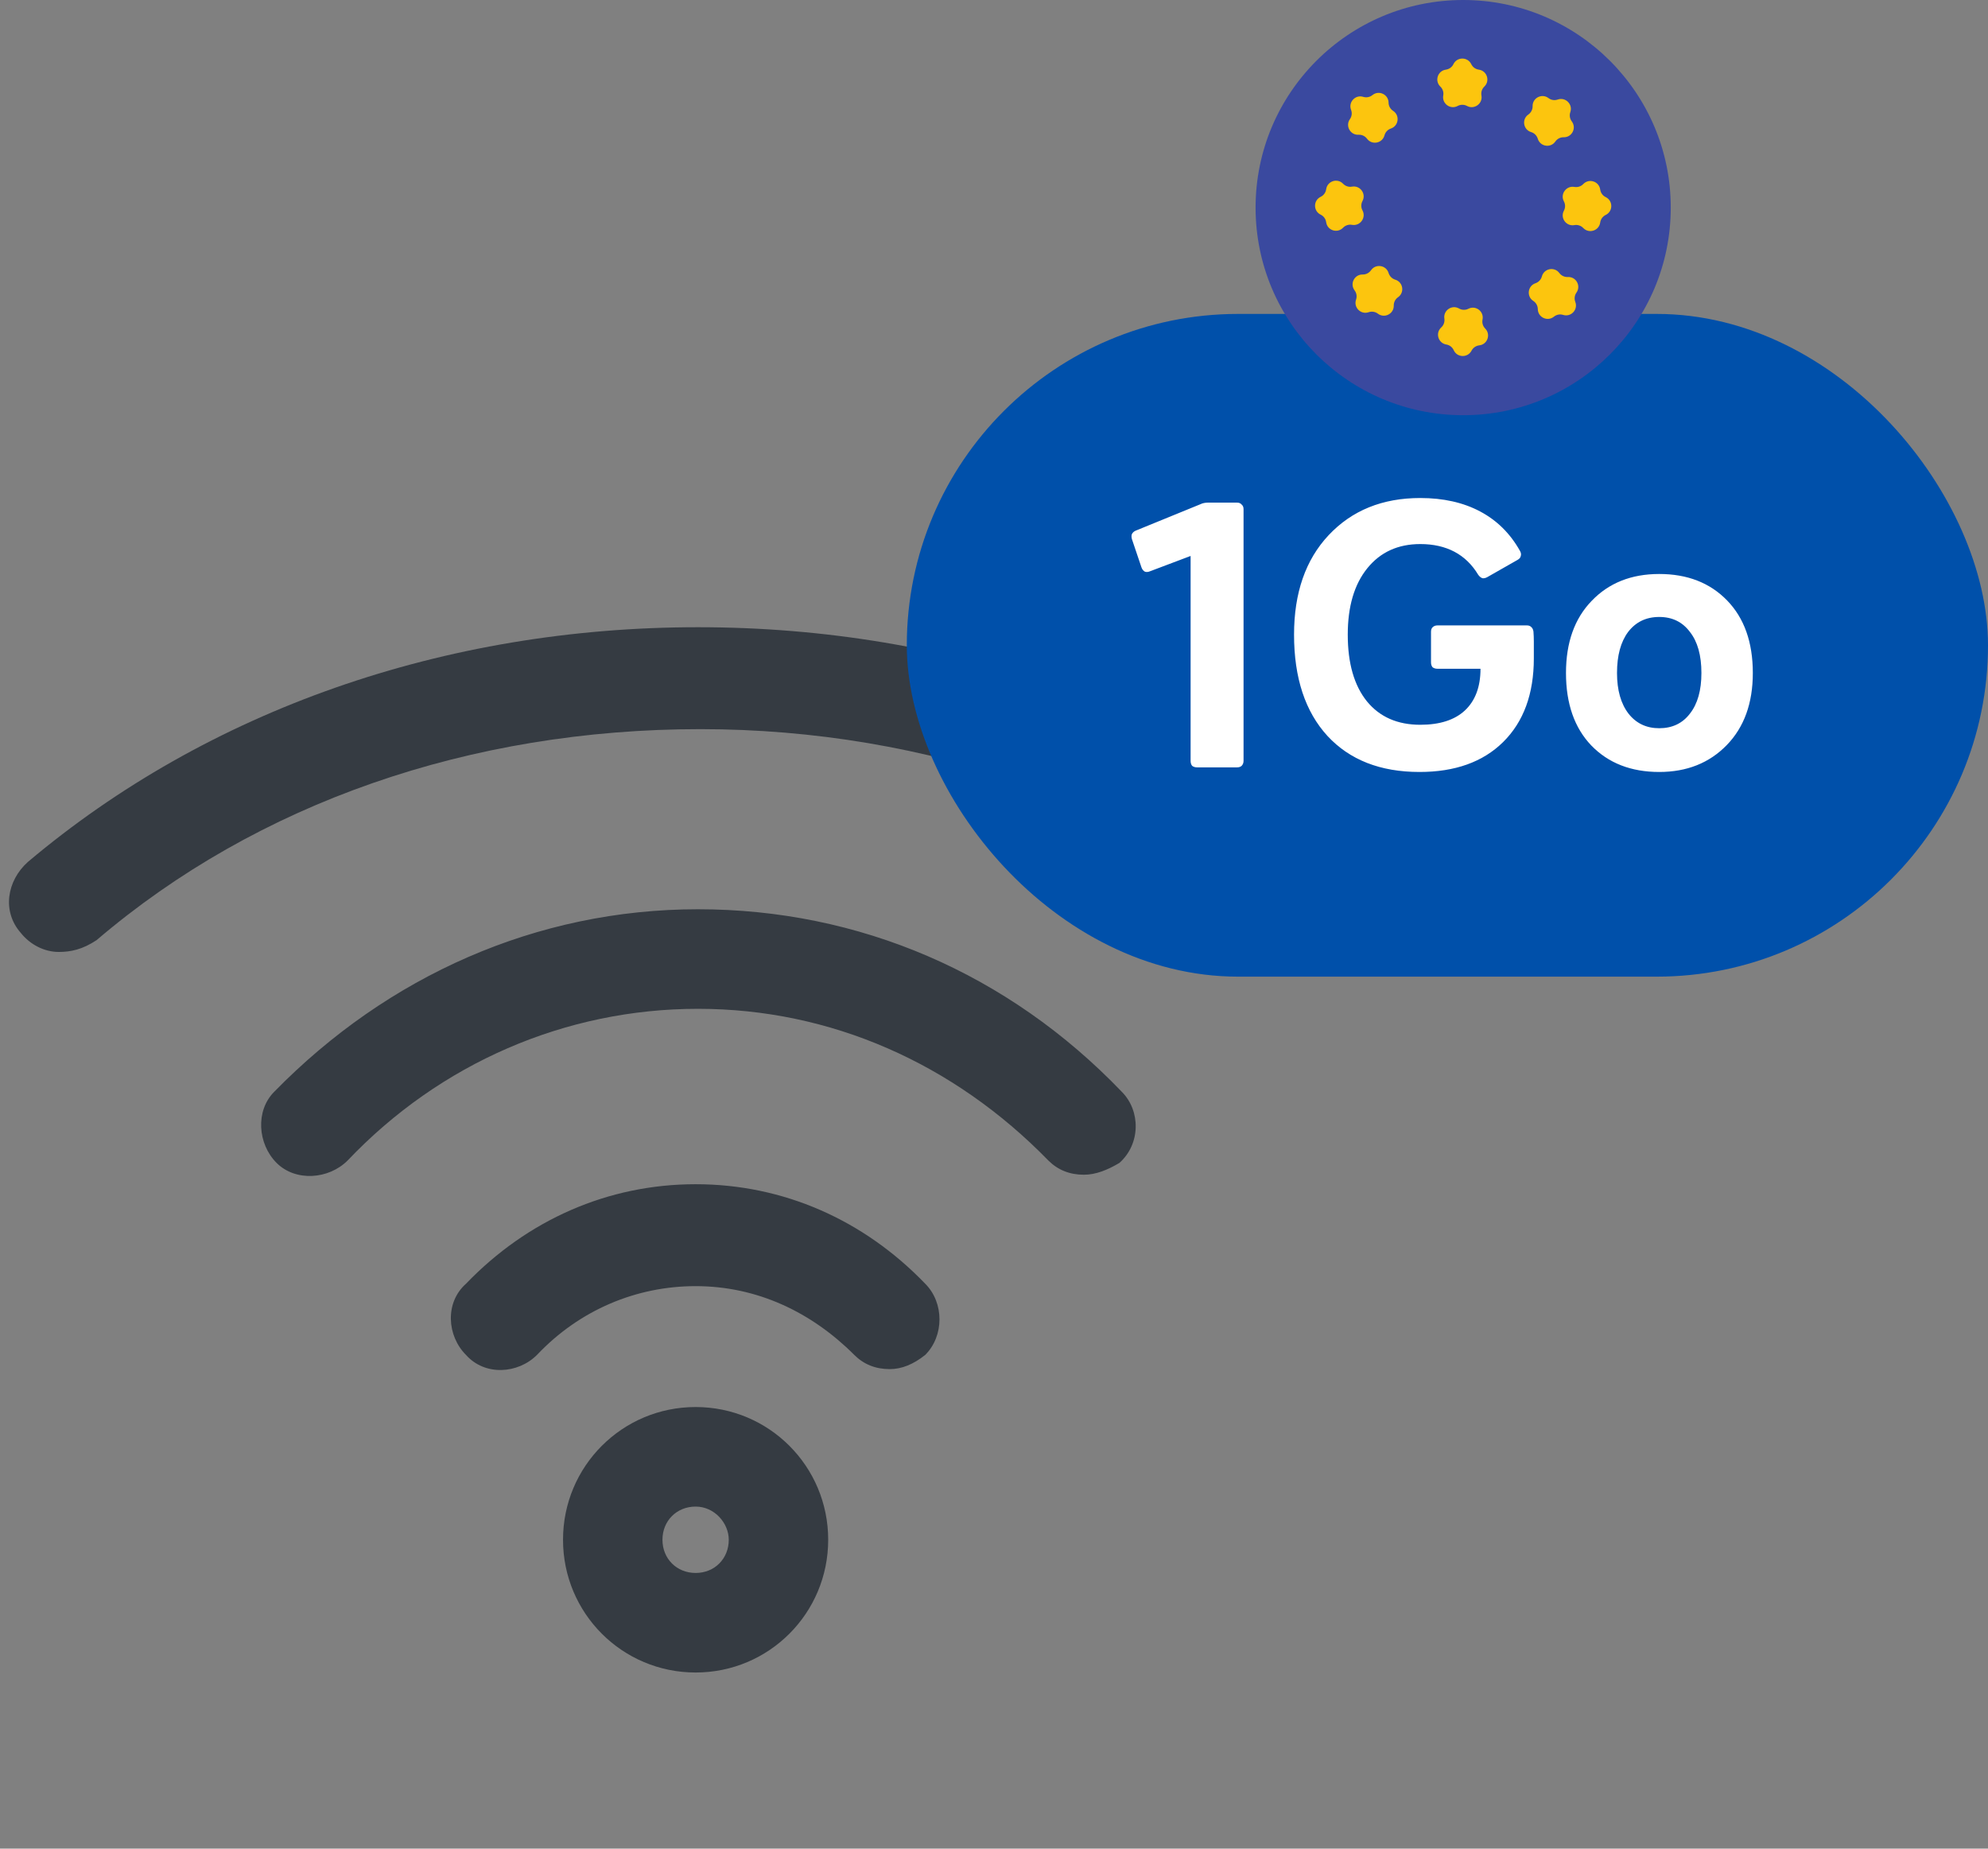 <svg width="57" height="53" viewBox="0 0 57 53" fill="none" xmlns="http://www.w3.org/2000/svg">
<rect x="0" y="0" width="57" height="53" fill="#808080" stroke="none"/>
<g clip-path="url(#clip0_19_134)">
<path d="M1.684 27.292C1.277 27.292 0.87 27.088 0.598 26.748C0.055 26.136 0.191 25.253 0.802 24.709C5.961 20.36 12.749 17.982 20.013 17.982C27.276 17.982 34.065 20.36 39.224 24.709C39.835 25.253 39.903 26.136 39.427 26.748C38.884 27.36 38.002 27.427 37.391 26.952C32.775 23.078 26.597 20.904 20.081 20.904C13.496 20.904 7.387 23.011 2.771 26.952C2.363 27.224 2.024 27.292 1.684 27.292ZM31.078 33.679C30.67 33.679 30.331 33.543 30.059 33.272C27.344 30.485 23.814 28.922 20.013 28.922C16.211 28.922 12.614 30.485 9.966 33.272C9.423 33.815 8.473 33.883 7.93 33.34C7.387 32.796 7.319 31.845 7.862 31.301C11.12 27.971 15.397 26.068 20.013 26.068C24.629 26.068 28.905 27.903 32.164 31.301C32.707 31.845 32.707 32.796 32.096 33.34C31.756 33.543 31.417 33.679 31.078 33.679ZM25.511 39.252C25.104 39.252 24.765 39.116 24.493 38.844C23.271 37.621 21.71 36.873 19.945 36.873C18.248 36.873 16.619 37.553 15.397 38.844C14.854 39.388 13.903 39.456 13.36 38.844C12.817 38.3 12.749 37.349 13.36 36.805C15.125 34.971 17.433 33.951 19.945 33.951C22.457 33.951 24.765 34.971 26.529 36.805C27.073 37.349 27.073 38.3 26.529 38.844C26.19 39.116 25.851 39.252 25.511 39.252ZM19.945 43.193C19.402 43.193 18.994 43.601 18.994 44.144C18.994 44.688 19.402 45.096 19.945 45.096C20.488 45.096 20.895 44.688 20.895 44.144C20.895 43.669 20.488 43.193 19.945 43.193ZM19.945 47.95C17.84 47.95 16.143 46.251 16.143 44.144C16.143 42.038 17.84 40.339 19.945 40.339C22.049 40.339 23.746 42.038 23.746 44.144C23.746 46.251 22.049 47.95 19.945 47.95Z" fill="#353B42"/>
</g>
<rect x="26" y="9" width="31" height="19" rx="9.5" fill="#0050AA"/>
<path d="M34.632 14.41H35.468C35.526 14.41 35.57 14.428 35.6 14.465C35.636 14.494 35.655 14.538 35.655 14.597V21.813C35.655 21.872 35.636 21.919 35.6 21.956C35.57 21.985 35.526 22 35.468 22H34.324C34.265 22 34.217 21.985 34.181 21.956C34.151 21.919 34.137 21.872 34.137 21.813V15.939L32.971 16.379C32.919 16.401 32.872 16.405 32.828 16.39C32.784 16.368 32.751 16.328 32.729 16.269L32.454 15.455C32.439 15.396 32.439 15.349 32.454 15.312C32.476 15.268 32.512 15.235 32.564 15.213L34.423 14.454C34.452 14.439 34.485 14.428 34.522 14.421C34.558 14.414 34.595 14.41 34.632 14.41ZM43.967 18.106C43.974 18.194 43.978 18.289 43.978 18.392C43.978 18.495 43.978 18.656 43.978 18.876C43.978 19.895 43.684 20.695 43.098 21.274C42.518 21.846 41.719 22.132 40.7 22.132C39.578 22.132 38.698 21.787 38.06 21.098C37.422 20.401 37.103 19.433 37.103 18.194C37.103 16.999 37.433 16.049 38.093 15.345C38.76 14.634 39.636 14.278 40.722 14.278C41.382 14.278 41.954 14.406 42.438 14.663C42.922 14.92 43.303 15.297 43.582 15.796C43.611 15.847 43.618 15.895 43.604 15.939C43.596 15.983 43.567 16.02 43.516 16.049L42.647 16.544C42.595 16.573 42.548 16.584 42.504 16.577C42.46 16.562 42.419 16.529 42.383 16.478C42.207 16.185 41.979 15.965 41.701 15.818C41.422 15.671 41.096 15.598 40.722 15.598C40.084 15.598 39.578 15.829 39.204 16.291C38.83 16.753 38.643 17.387 38.643 18.194C38.643 19.015 38.826 19.653 39.193 20.108C39.559 20.555 40.069 20.779 40.722 20.779C41.279 20.779 41.704 20.643 41.998 20.372C42.298 20.093 42.449 19.694 42.449 19.173H41.217C41.158 19.173 41.11 19.158 41.074 19.129C41.044 19.092 41.03 19.045 41.03 18.986V18.117C41.03 18.058 41.044 18.014 41.074 17.985C41.11 17.948 41.158 17.93 41.217 17.93H43.78C43.831 17.93 43.871 17.945 43.901 17.974C43.937 18.003 43.959 18.047 43.967 18.106ZM44.9 19.294C44.9 18.421 45.146 17.732 45.637 17.226C46.128 16.713 46.774 16.456 47.573 16.456C48.38 16.456 49.029 16.709 49.52 17.215C50.011 17.721 50.257 18.414 50.257 19.294C50.257 20.159 50.008 20.849 49.509 21.362C49.01 21.875 48.365 22.132 47.573 22.132C46.766 22.132 46.117 21.879 45.626 21.373C45.142 20.867 44.9 20.174 44.9 19.294ZM46.363 19.294C46.363 19.785 46.473 20.174 46.693 20.46C46.913 20.739 47.206 20.878 47.573 20.878C47.947 20.878 48.24 20.739 48.453 20.46C48.673 20.181 48.783 19.793 48.783 19.294C48.783 18.788 48.673 18.396 48.453 18.117C48.24 17.831 47.947 17.688 47.573 17.688C47.199 17.688 46.902 17.831 46.682 18.117C46.469 18.403 46.363 18.795 46.363 19.294Z" fill="white"/>
<circle cx="41.952" cy="5.952" r="5.952" fill="#3A499F"/>
<path d="M41.673 1.839C41.776 1.626 42.08 1.626 42.184 1.839C42.225 1.925 42.306 1.984 42.401 1.997C42.636 2.029 42.73 2.319 42.558 2.483C42.49 2.549 42.459 2.644 42.476 2.738C42.518 2.971 42.271 3.15 42.062 3.038C41.979 2.993 41.878 2.993 41.794 3.038C41.585 3.15 41.339 2.971 41.381 2.738C41.398 2.644 41.367 2.549 41.298 2.483C41.127 2.319 41.221 2.029 41.456 1.997C41.55 1.984 41.632 1.925 41.673 1.839Z" fill="#FCC50E"/>
<path d="M44.663 2.854C44.887 2.776 45.102 2.991 45.024 3.215C44.993 3.305 45.009 3.404 45.066 3.48C45.209 3.669 45.071 3.94 44.834 3.935C44.739 3.933 44.649 3.979 44.595 4.057C44.46 4.252 44.159 4.204 44.091 3.977C44.063 3.886 43.992 3.815 43.901 3.787C43.674 3.719 43.626 3.418 43.821 3.283C43.899 3.229 43.945 3.139 43.943 3.044C43.938 2.807 44.209 2.669 44.398 2.812C44.474 2.87 44.573 2.885 44.663 2.854Z" fill="#FCC50E"/>
<path d="M39.242 8.951C39.018 9.029 38.803 8.814 38.881 8.59C38.912 8.5 38.896 8.401 38.839 8.325C38.696 8.136 38.834 7.865 39.071 7.87C39.166 7.872 39.255 7.826 39.31 7.748C39.445 7.553 39.746 7.601 39.814 7.828C39.842 7.919 39.913 7.99 40.004 8.018C40.231 8.086 40.279 8.387 40.084 8.522C40.006 8.576 39.96 8.666 39.962 8.761C39.967 8.998 39.696 9.136 39.507 8.993C39.431 8.936 39.332 8.92 39.242 8.951Z" fill="#FCC50E"/>
<path d="M46.039 5.651C46.252 5.755 46.252 6.059 46.039 6.162C45.953 6.204 45.894 6.285 45.881 6.379C45.849 6.614 45.56 6.708 45.395 6.537C45.33 6.468 45.234 6.437 45.141 6.454C44.907 6.496 44.728 6.25 44.84 6.041C44.885 5.957 44.885 5.856 44.84 5.773C44.728 5.564 44.907 5.317 45.141 5.359C45.234 5.376 45.33 5.345 45.395 5.277C45.56 5.105 45.849 5.199 45.881 5.434C45.894 5.529 45.953 5.61 46.039 5.651Z" fill="#FCC50E"/>
<path d="M37.866 6.154C37.652 6.05 37.652 5.746 37.866 5.643C37.952 5.602 38.011 5.52 38.024 5.426C38.056 5.191 38.345 5.097 38.509 5.268C38.575 5.337 38.671 5.368 38.764 5.351C38.998 5.309 39.177 5.555 39.065 5.764C39.02 5.848 39.02 5.949 39.065 6.032C39.177 6.241 38.998 6.488 38.764 6.446C38.671 6.429 38.575 6.46 38.509 6.528C38.345 6.7 38.056 6.606 38.024 6.371C38.011 6.276 37.952 6.195 37.866 6.154Z" fill="#FCC50E"/>
<path d="M44.554 9.079C44.37 9.228 44.095 9.099 44.092 8.862C44.091 8.767 44.042 8.679 43.962 8.627C43.763 8.498 43.801 8.196 44.026 8.12C44.115 8.09 44.184 8.016 44.209 7.925C44.27 7.695 44.569 7.638 44.71 7.828C44.767 7.904 44.858 7.947 44.953 7.942C45.19 7.929 45.337 8.196 45.2 8.389C45.145 8.467 45.133 8.567 45.167 8.655C45.252 8.877 45.044 9.099 44.818 9.028C44.727 9 44.628 9.019 44.554 9.079Z" fill="#FCC50E"/>
<path d="M39.351 2.726C39.535 2.577 39.81 2.706 39.813 2.943C39.814 3.038 39.863 3.126 39.943 3.178C40.142 3.307 40.104 3.609 39.879 3.685C39.789 3.715 39.721 3.789 39.696 3.88C39.635 4.11 39.336 4.167 39.195 3.977C39.138 3.901 39.047 3.858 38.952 3.863C38.715 3.876 38.568 3.609 38.705 3.416C38.76 3.338 38.772 3.238 38.738 3.15C38.653 2.928 38.861 2.706 39.087 2.777C39.178 2.805 39.277 2.786 39.351 2.726Z" fill="#FCC50E"/>
<path d="M41.469 9.877C41.235 9.838 41.148 9.547 41.324 9.387C41.394 9.323 41.427 9.228 41.413 9.134C41.377 8.9 41.628 8.727 41.834 8.845C41.916 8.892 42.017 8.895 42.102 8.852C42.314 8.745 42.555 8.93 42.507 9.163C42.488 9.256 42.517 9.352 42.584 9.42C42.75 9.588 42.649 9.875 42.413 9.901C42.319 9.912 42.236 9.969 42.192 10.053C42.083 10.264 41.779 10.256 41.681 10.04C41.642 9.953 41.562 9.892 41.469 9.877Z" fill="#FCC50E"/>
<defs>
<clipPath id="clip0_19_134">
<rect width="39.958" height="40" fill="white" transform="translate(0 13)"/>
</clipPath>
</defs>
</svg>

